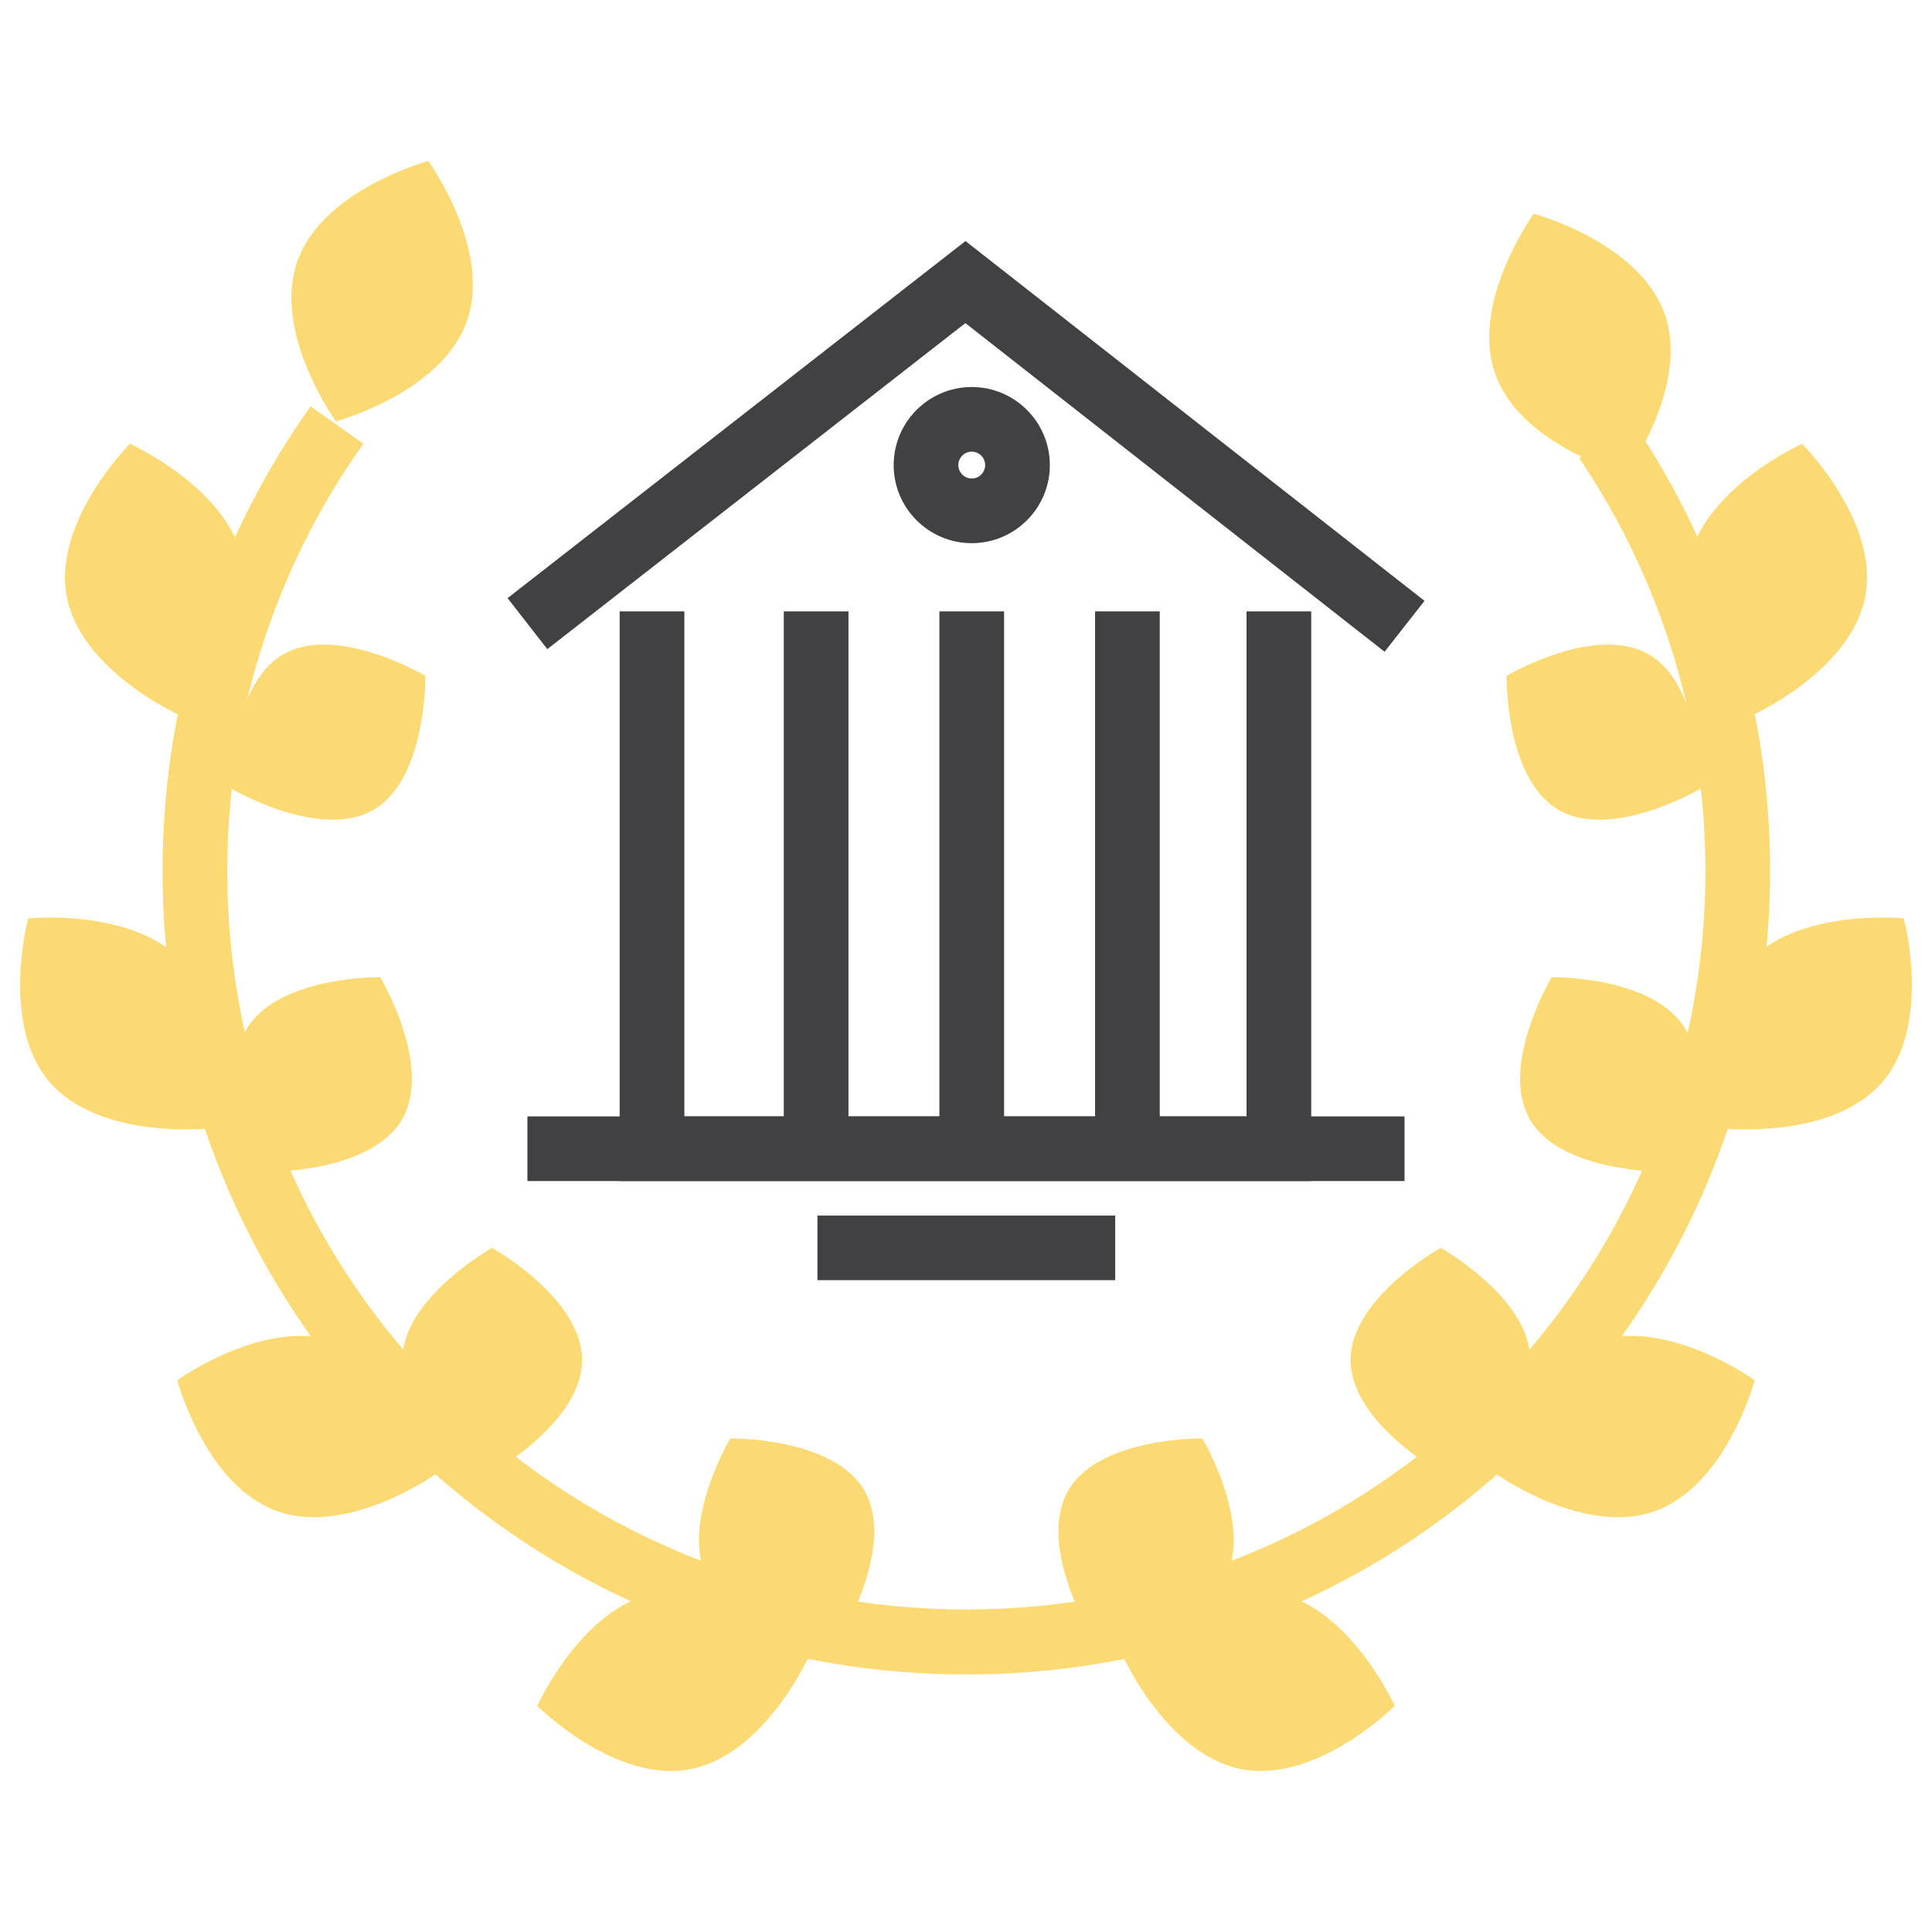 <svg width="96" height="96" viewBox="0 0 96 96" fill="none" xmlns="http://www.w3.org/2000/svg">
<path fill-rule="evenodd" clip-rule="evenodd" d="M48.016 83.202C42.625 83.202 37.393 82.146 32.472 80.064C27.715 78.053 23.445 75.175 19.777 71.511C16.109 67.844 13.229 63.576 11.217 58.822C9.134 53.896 8.078 48.668 8.078 43.282C8.078 37.894 9.134 32.666 11.217 27.742C12.34 25.089 13.758 22.549 15.434 20.191L18.054 22.05C16.514 24.217 15.209 26.556 14.178 28.993C12.263 33.521 11.292 38.326 11.292 43.282C11.292 48.236 12.263 53.044 14.178 57.571C16.027 61.942 18.675 65.868 22.048 69.238C25.422 72.612 29.35 75.258 33.723 77.105C42.773 80.932 53.253 80.932 62.309 77.105C66.682 75.256 70.61 72.609 73.984 69.238C77.357 65.868 80.005 61.942 81.854 57.571C83.77 53.044 84.74 48.236 84.74 43.282C84.74 38.326 83.77 33.521 81.854 28.993C80.937 26.822 79.797 24.723 78.469 22.759L81.132 20.962C82.576 23.097 83.815 25.378 84.813 27.742C86.898 32.666 87.954 37.894 87.954 43.282C87.954 48.668 86.898 53.896 84.813 58.822C82.803 63.576 79.924 67.844 76.255 71.511C72.59 75.175 68.319 78.053 63.561 80.064C58.637 82.146 53.407 83.202 48.016 83.202" fill="#FBDA73"/>
<path fill-rule="evenodd" clip-rule="evenodd" d="M59.743 71.475C59.743 71.475 62.357 75.872 60.812 78.538C59.27 81.203 54.153 81.128 54.153 81.128C54.153 81.128 51.537 76.731 53.082 74.064C54.624 71.398 59.743 71.475 59.743 71.475" fill="#FBDA73"/>
<path fill-rule="evenodd" clip-rule="evenodd" d="M69.3 84.767C69.3 84.767 67.085 79.82 63.357 79.137C59.627 78.451 55.796 82.287 55.796 82.287C55.796 82.287 58.011 87.234 61.741 87.917C65.469 88.603 69.3 84.767 69.3 84.767" fill="#FBDA73"/>
<path fill-rule="evenodd" clip-rule="evenodd" d="M71.584 62.006C71.584 62.006 76.047 64.51 76.042 67.59C76.038 70.669 71.566 73.158 71.566 73.158C71.566 73.158 67.103 70.654 67.108 67.575C67.114 64.495 71.584 62.006 71.584 62.006" fill="#FBDA73"/>
<path fill-rule="evenodd" clip-rule="evenodd" d="M87.191 68.586C87.191 68.586 82.798 65.41 79.227 66.678C75.655 67.948 74.256 73.182 74.256 73.182C74.256 73.182 78.648 76.36 82.22 75.092C85.792 73.822 87.191 68.586 87.191 68.586" fill="#FBDA73"/>
<path fill-rule="evenodd" clip-rule="evenodd" d="M77.107 48.553C77.107 48.553 82.226 48.493 83.76 51.161C85.294 53.832 82.667 58.222 82.667 58.222C82.667 58.222 77.551 58.282 76.014 55.612C74.478 52.941 77.107 48.553 77.107 48.553" fill="#FBDA73"/>
<path fill-rule="evenodd" clip-rule="evenodd" d="M94.6 45.635C94.6 45.635 89.205 45.076 86.747 47.961C84.288 50.843 85.693 56.077 85.693 56.077C85.693 56.077 91.084 56.636 93.546 53.754C96.003 50.869 94.6 45.635 94.6 45.635" fill="#FBDA73"/>
<path fill-rule="evenodd" clip-rule="evenodd" d="M74.864 33.581C74.864 33.581 79.267 30.973 81.93 32.519C84.596 34.065 84.512 39.18 84.512 39.18C84.512 39.18 80.109 41.788 77.446 40.242C74.781 38.696 74.864 33.581 74.864 33.581" fill="#FBDA73"/>
<path fill-rule="evenodd" clip-rule="evenodd" d="M89.545 22.054C89.545 22.054 84.591 24.264 83.903 27.991C83.215 31.717 87.049 35.548 87.049 35.548C87.049 35.548 92 33.34 92.688 29.614C93.378 25.887 89.545 22.054 89.545 22.054" fill="#FBDA73"/>
<path fill-rule="evenodd" clip-rule="evenodd" d="M76.216 10.621C76.216 10.621 73.032 15.007 74.296 18.579C75.562 22.151 80.801 23.556 80.801 23.556C80.801 23.556 83.983 19.17 82.717 15.598C81.45 12.026 76.216 10.621 76.216 10.621" fill="#FBDA73"/>
<path fill-rule="evenodd" clip-rule="evenodd" d="M36.289 71.475C36.289 71.475 33.675 75.872 35.218 78.538C36.763 81.203 41.88 81.128 41.88 81.128C41.88 81.128 44.493 76.731 42.951 74.064C41.408 71.398 36.289 71.475 36.289 71.475" fill="#FBDA73"/>
<path fill-rule="evenodd" clip-rule="evenodd" d="M26.699 84.767C26.699 84.767 28.914 79.82 32.642 79.137C36.373 78.451 40.201 82.287 40.201 82.287C40.201 82.287 37.986 87.234 34.258 87.917C30.53 88.603 26.699 84.767 26.699 84.767" fill="#FBDA73"/>
<path fill-rule="evenodd" clip-rule="evenodd" d="M24.448 62.006C24.448 62.006 19.985 64.51 19.989 67.59C19.995 70.669 24.465 73.158 24.465 73.158C24.465 73.158 28.928 70.654 28.924 67.575C28.917 64.495 24.448 62.006 24.448 62.006" fill="#FBDA73"/>
<path fill-rule="evenodd" clip-rule="evenodd" d="M8.808 68.586C8.808 68.586 13.2 65.41 16.772 66.678C20.344 67.948 21.745 73.182 21.745 73.182C21.745 73.182 17.353 76.36 13.779 75.092C10.207 73.822 8.808 68.586 8.808 68.586" fill="#FBDA73"/>
<path fill-rule="evenodd" clip-rule="evenodd" d="M18.892 48.553C18.892 48.553 13.775 48.493 12.239 51.161C10.705 53.832 13.331 58.222 13.331 58.222C13.331 58.222 18.448 58.282 19.984 55.612C21.52 52.941 18.892 48.553 18.892 48.553" fill="#FBDA73"/>
<path fill-rule="evenodd" clip-rule="evenodd" d="M1.4 45.635C1.4 45.635 6.793 45.076 9.253 47.961C11.71 50.843 10.307 56.077 10.307 56.077C10.307 56.077 4.914 56.636 2.454 53.754C-0.005 50.869 1.4 45.635 1.4 45.635" fill="#FBDA73"/>
<path fill-rule="evenodd" clip-rule="evenodd" d="M21.135 33.581C21.135 33.581 16.732 30.973 14.069 32.519C11.404 34.065 11.485 39.18 11.485 39.18C11.485 39.18 15.888 41.788 18.554 40.242C21.219 38.696 21.135 33.581 21.135 33.581" fill="#FBDA73"/>
<path fill-rule="evenodd" clip-rule="evenodd" d="M6.455 22.054C6.455 22.054 11.406 24.264 12.094 27.991C12.784 31.717 8.951 35.548 8.951 35.548C8.951 35.548 3.999 33.34 3.312 29.614C2.622 25.887 6.455 22.054 6.455 22.054" fill="#FBDA73"/>
<path fill-rule="evenodd" clip-rule="evenodd" d="M21.28 8.001C21.28 8.001 24.464 12.387 23.198 15.96C21.931 19.532 16.695 20.937 16.695 20.937C16.695 20.937 13.511 16.549 14.777 12.979C16.043 9.406 21.28 8.001 21.28 8.001" fill="#FBDA73"/>
<mask id="mask0_119_122" style="mask-type:luminance" maskUnits="userSpaceOnUse" x="1" y="8" width="94" height="80">
<path fill-rule="evenodd" clip-rule="evenodd" d="M1 88H95V8H1V88Z" fill="white"/>
</mask>
<g mask="url(#mask0_119_122)">
<path fill-rule="evenodd" clip-rule="evenodd" d="M38.946 56.047H42.16V30.38H38.946V56.047Z" fill="#414042"/>
<path fill-rule="evenodd" clip-rule="evenodd" d="M46.678 56.047H49.892V30.38H46.678V56.047Z" fill="#414042"/>
<path fill-rule="evenodd" clip-rule="evenodd" d="M54.413 56.047H57.627V30.38H54.413V56.047Z" fill="#414042"/>
<path fill-rule="evenodd" clip-rule="evenodd" d="M65.154 58.686H30.791V30.38H34.005V55.474H61.94V30.38H65.154V58.686Z" fill="#414042"/>
<path fill-rule="evenodd" clip-rule="evenodd" d="M68.799 32.385L47.969 16.055L27.196 32.255L25.221 29.721L47.975 11.978L70.783 29.856L68.799 32.385Z" fill="#414042"/>
<path fill-rule="evenodd" clip-rule="evenodd" d="M48.286 22.443C47.919 22.443 47.619 22.743 47.619 23.111C47.619 23.477 47.919 23.777 48.286 23.777C48.652 23.777 48.952 23.477 48.952 23.111C48.952 22.743 48.652 22.443 48.286 22.443M48.286 26.99C46.146 26.99 44.406 25.249 44.406 23.112C44.406 20.972 46.146 19.231 48.286 19.231C50.426 19.231 52.166 20.972 52.166 23.112C52.166 25.249 50.426 26.99 48.286 26.99" fill="#414042"/>
<path fill-rule="evenodd" clip-rule="evenodd" d="M26.207 58.686H69.79V55.473H26.207V58.686Z" fill="#414042"/>
<path fill-rule="evenodd" clip-rule="evenodd" d="M40.619 63.611H55.414V60.399H40.619V63.611Z" fill="#414042"/>
</g>
</svg>
